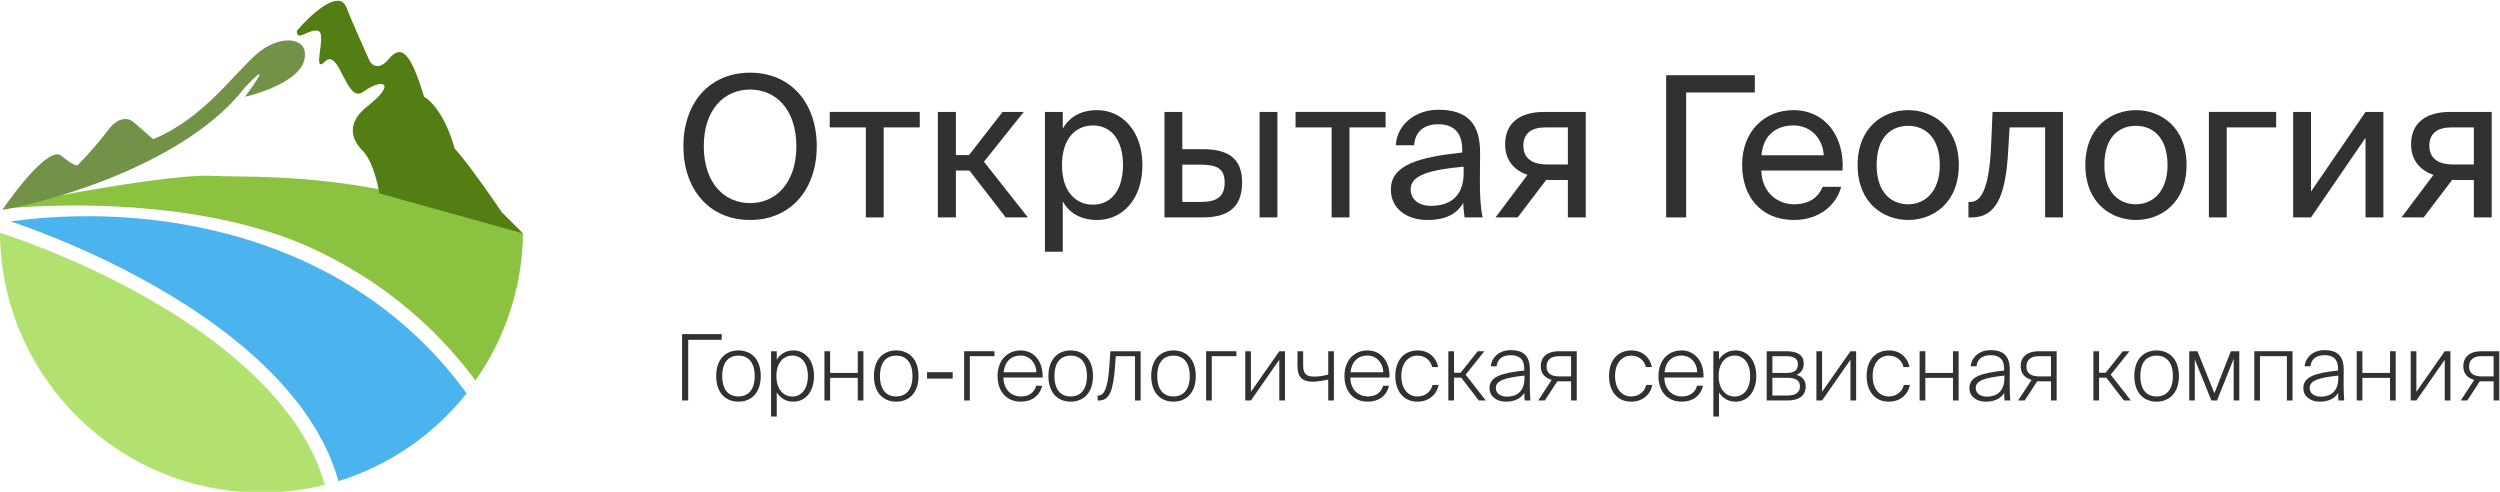 <?xml version="1.0" encoding="UTF-8"?> <svg xmlns="http://www.w3.org/2000/svg" width="305" height="60" viewBox="0 0 305 60" fill="none"> <g clip-path="url(#clip0)"> <path fill-rule="evenodd" clip-rule="evenodd" d="M0 28.389C9.798 31.66 22.282 37.569 30.764 45.601C35.038 49.648 38.248 54.187 39.628 59.152C37.155 59.767 34.567 60.093 31.903 60.093C14.35 60.093 0.107 45.917 0 28.389Z" fill="#B1E16F"></path> <path fill-rule="evenodd" clip-rule="evenodd" d="M41.29 58.69C39.798 53.325 36.362 48.526 31.95 44.349C23.44 36.291 11.12 30.375 1.301 27.009C11.368 25.591 25.262 26.223 37.849 32.216C44.902 35.574 51.567 40.625 56.928 47.981C52.967 52.983 47.537 56.77 41.29 58.69Z" fill="#4BB3ED"></path> <path fill-rule="evenodd" clip-rule="evenodd" d="M58.007 46.409C52.535 39.057 45.771 33.95 38.59 30.531C26.782 24.908 10.298 24.512 0.287 25.474C1.031 25.332 5.498 24.197 6.323 24.037C13.211 22.708 22.4 21.268 25.867 21.451C26.596 21.489 27.513 21.502 28.601 21.517C35.267 21.61 48.357 21.792 63.805 28.477C63.719 35.148 61.587 41.325 58.007 46.409Z" fill="#8BC23F"></path> <path d="M29.892 10.657C22.993 19.624 7.281 24.357 0.287 25.603C2.107 22.92 6.093 17.842 7.473 18.992C8.852 20.142 9.389 20.237 9.484 20.142C10.155 19.471 11.841 17.67 13.221 15.83C14.601 13.991 15.904 14.489 16.383 14.968L18.682 16.98C25.005 14.393 28.742 8.645 31.616 6.345C34.49 4.046 37.939 4.621 37.077 7.495C36.387 9.794 31.999 11.327 29.892 11.806C33.111 7.438 31.233 9.22 29.892 10.657Z" fill="#729248"></path> <path d="M42.251 0.884C41.331 -1.415 37.843 1.842 36.215 3.758C36.215 5.196 37.652 3.471 38.801 3.758C39.951 4.046 37.939 9.22 39.664 7.495C41.388 5.77 42.251 12.669 44.263 11.232C45.872 10.082 46.658 10.178 46.849 10.369C47.041 10.561 46.907 11.347 44.837 12.956C42.251 14.968 42.825 16.98 44.263 18.417C45.412 19.567 46.083 22.345 46.275 23.591L63.808 28.477L61.221 25.89C57.772 20.831 55.951 18.609 55.472 18.13C54.322 13.991 52.502 12.19 51.736 11.806C50.011 6.058 48.861 5.483 47.424 7.208C46.275 8.587 45.412 7.974 45.125 7.495C44.55 6.249 43.17 3.184 42.251 0.884Z" fill="#527E14"></path> <path d="M85.862 17.84C85.862 13.365 88.35 10.925 91.509 10.925C94.667 10.925 97.156 13.365 97.156 17.84C97.156 22.314 94.667 24.779 91.509 24.779C88.35 24.779 85.862 22.314 85.862 17.84ZM99.644 17.84C99.644 12.6 96.51 8.867 91.509 8.867C86.508 8.867 83.373 12.6 83.373 17.84C83.373 23.08 86.508 26.837 91.509 26.837C96.51 26.837 99.644 23.08 99.644 17.84Z" fill="#313033"></path> <path d="M112.212 15.543V13.653H101.229V15.543H105.632V26.526H107.809V15.543H112.212Z" fill="#313033"></path> <path d="M122.698 26.526H125.402L120.042 19.73L124.9 13.653H122.316L118.224 18.917H116.621V13.653H114.419V26.526H116.621V20.807H118.272L122.698 26.526Z" fill="#313033"></path> <path d="M127.482 13.653V30.713H129.659V24.588C130.449 25.952 131.789 26.837 133.87 26.837C136.837 26.837 139.374 24.42 139.374 20.137C139.374 15.926 136.837 13.437 133.87 13.437C131.789 13.437 130.449 14.323 129.659 15.686V13.653H127.482ZM129.563 20.137C129.563 16.739 131.382 15.304 133.32 15.304C135.545 15.304 137.005 17.05 137.005 20.137C137.005 23.224 135.545 24.971 133.32 24.971C131.382 24.971 129.563 23.535 129.563 20.137Z" fill="#313033"></path> <path d="M146.705 26.526C149.648 26.526 151.538 25.449 151.538 22.267C151.538 19.515 150.079 18.199 146.729 18.199H144.24V13.653H142.063V26.526H146.705ZM144.24 20.089H146.441C148.451 20.089 149.409 20.544 149.409 22.267C149.409 24.013 148.427 24.636 146.513 24.636H144.24V20.089ZM155.845 26.526V13.653H153.668V26.526H155.845Z" fill="#313033"></path> <path d="M169.041 15.543V13.653H158.058V15.543H162.46V26.526H164.638V15.543H169.041Z" fill="#313033"></path> <path d="M178.563 21.142C178.563 24.181 176.624 25.114 174.59 25.114C173.035 25.114 172.102 24.3 172.102 23.08C172.102 21.309 174.614 20.711 178.563 20.328V21.142ZM174.112 26.837C176.409 26.837 177.725 26.095 178.515 24.755C178.539 25.521 178.61 26.047 178.682 26.526H180.884C180.62 25.305 180.525 23.846 180.549 21.668L180.572 18.701C180.596 15.064 179.017 13.389 175.452 13.389C172.963 13.389 170.475 14.945 170.283 17.72H172.533C172.628 16.117 173.657 15.16 175.476 15.16C177.103 15.16 178.395 15.926 178.395 18.295V18.606C173.131 19.18 169.685 20.089 169.685 23.128C169.685 25.497 171.695 26.837 174.112 26.837Z" fill="#313033"></path> <path d="M193.46 13.653H188.411C185.444 13.653 183.626 14.969 183.626 17.625C183.626 19.539 184.726 20.783 186.353 21.334L182.453 26.526H185.157L188.65 21.932C188.77 21.956 188.89 21.956 189.009 21.956H191.282V26.526H193.46V13.653ZM191.282 15.543V20.065H188.722C187.215 20.065 185.851 19.515 185.851 17.768C185.851 16.213 186.928 15.543 188.531 15.543H191.282Z" fill="#313033"></path> <path d="M214.087 9.178H203.272V26.526H205.713V11.284H214.087V9.178Z" fill="#313033"></path> <path d="M224.789 20.807C225.052 16.715 222.731 13.437 218.783 13.437C215.266 13.437 212.538 16.021 212.538 20.113C212.538 23.918 214.787 26.837 218.855 26.837C221.989 26.837 224.047 24.994 224.621 22.793H222.372C221.822 24.061 220.769 24.923 218.855 24.923C216.965 24.923 214.955 23.583 214.883 20.807H224.789ZM218.783 15.304C221.104 15.304 222.42 17.122 222.492 18.941H214.907C215.098 16.356 216.869 15.304 218.783 15.304Z" fill="#313033"></path> <path d="M228.95 20.137C228.95 16.62 230.817 15.351 232.803 15.351C234.789 15.351 236.655 16.691 236.655 20.137C236.655 23.439 234.789 24.923 232.803 24.923C230.817 24.923 228.95 23.583 228.95 20.137ZM232.803 13.437C229.812 13.437 226.629 15.471 226.629 20.137C226.629 24.803 229.812 26.837 232.803 26.837C235.794 26.837 238.976 24.803 238.976 20.137C238.976 15.471 235.794 13.437 232.803 13.437Z" fill="#313033"></path> <path d="M251.683 13.653H243.093L242.901 18.055C242.638 23.391 241.537 24.636 240.389 24.636H240.149V26.526H240.556C243.547 26.526 244.672 23.846 244.983 18.654L245.174 15.543H249.505V26.526H251.683V13.653Z" fill="#313033"></path> <path d="M256.734 20.137C256.734 16.62 258.6 15.351 260.586 15.351C262.572 15.351 264.439 16.691 264.439 20.137C264.439 23.439 262.572 24.923 260.586 24.923C258.6 24.923 256.734 23.583 256.734 20.137ZM260.586 13.437C257.595 13.437 254.413 15.471 254.413 20.137C254.413 24.803 257.595 26.837 260.586 26.837C263.577 26.837 266.76 24.803 266.76 20.137C266.76 15.471 263.577 13.437 260.586 13.437Z" fill="#313033"></path> <path d="M277.691 15.543V13.653H269.484V26.526H271.661V15.543H277.691Z" fill="#313033"></path> <path d="M288.595 26.526H290.772V13.653H288.595L281.943 23.367V13.653H279.765V26.526H281.943L288.595 16.811V26.526Z" fill="#313033"></path> <path d="M303.987 13.653H298.938C295.971 13.653 294.152 14.969 294.152 17.625C294.152 19.539 295.253 20.783 296.88 21.334L292.98 26.526H295.684L299.177 21.932C299.297 21.956 299.416 21.956 299.536 21.956H301.809V26.526H303.987V13.653ZM301.809 15.543V20.065H299.249C297.741 20.065 296.378 19.515 296.378 17.768C296.378 16.213 297.454 15.543 299.057 15.543H301.809Z" fill="#313033"></path> <path d="M83.962 48.859V41.455H88.049V40.763H83.214V48.859H83.962Z" fill="#313033"></path> <path d="M88.111 45.877C88.111 44.146 88.926 43.387 90.087 43.387C91.237 43.387 92.075 44.146 92.075 45.877C92.075 47.608 91.237 48.367 90.087 48.367C88.926 48.367 88.111 47.608 88.111 45.877ZM87.374 45.877C87.374 48.066 88.658 49.004 90.087 49.004C91.528 49.004 92.812 48.066 92.812 45.877C92.812 43.689 91.528 42.751 90.087 42.751C88.658 42.751 87.374 43.689 87.374 45.877Z" fill="#313033"></path> <path d="M94.719 45.877C94.719 44.091 95.746 43.376 96.651 43.376C97.767 43.376 98.56 44.28 98.56 45.877C98.56 47.474 97.767 48.379 96.651 48.379C95.746 48.379 94.719 47.664 94.719 45.877ZM99.308 45.877C99.308 43.878 98.18 42.751 96.796 42.751C95.903 42.751 95.199 43.164 94.764 43.878V42.851H94.071V50.813H94.764V47.865C95.199 48.591 95.903 49.004 96.796 49.004C98.18 49.004 99.308 47.876 99.308 45.877Z" fill="#313033"></path> <path d="M101.274 48.859V46.1H104.646V48.859H105.338V42.851H104.646V45.498H101.274V42.851H100.581V48.859H101.274Z" fill="#313033"></path> <path d="M107.358 45.877C107.358 44.146 108.173 43.387 109.334 43.387C110.484 43.387 111.322 44.146 111.322 45.877C111.322 47.608 110.484 48.367 109.334 48.367C108.173 48.367 107.358 47.608 107.358 45.877ZM106.621 45.877C106.621 48.066 107.905 49.004 109.334 49.004C110.775 49.004 112.059 48.066 112.059 45.877C112.059 43.689 110.775 42.751 109.334 42.751C107.905 42.751 106.621 43.689 106.621 45.877Z" fill="#313033"></path> <path d="M116.227 46.19V45.408H113.101V46.19H116.227Z" fill="#313033"></path> <path d="M118.318 48.859V43.454H121.321V42.851H117.625V48.859H118.318Z" fill="#313033"></path> <path d="M124.538 49.004C125.867 49.004 126.838 48.312 127.14 47.061H126.414C126.18 47.898 125.521 48.367 124.583 48.367C123.354 48.367 122.45 47.519 122.416 46.056H127.196C127.285 44.18 126.202 42.751 124.516 42.751C122.908 42.751 121.702 43.945 121.702 45.877C121.702 47.742 122.785 49.004 124.538 49.004ZM124.505 43.376C125.711 43.376 126.436 44.403 126.436 45.419H122.439C122.584 44.079 123.388 43.376 124.505 43.376Z" fill="#313033"></path> <path d="M128.644 45.877C128.644 44.146 129.459 43.387 130.62 43.387C131.77 43.387 132.608 44.146 132.608 45.877C132.608 47.608 131.77 48.367 130.62 48.367C129.459 48.367 128.644 47.608 128.644 45.877ZM127.907 45.877C127.907 48.066 129.191 49.004 130.62 49.004C132.06 49.004 133.345 48.066 133.345 45.877C133.345 43.689 132.06 42.751 130.62 42.751C129.191 42.751 127.907 43.689 127.907 45.877Z" fill="#313033"></path> <path d="M134.079 48.859C135.408 48.859 135.821 47.53 136.033 44.727L136.123 43.454H138.468V48.859H139.16V42.851H135.464L135.341 44.682C135.162 47.474 134.649 48.256 134.001 48.256H133.912V48.859H134.079Z" fill="#313033"></path> <path d="M141.184 45.877C141.184 44.146 141.999 43.387 143.16 43.387C144.311 43.387 145.148 44.146 145.148 45.877C145.148 47.608 144.311 48.367 143.16 48.367C141.999 48.367 141.184 47.608 141.184 45.877ZM140.447 45.877C140.447 48.066 141.731 49.004 143.16 49.004C144.601 49.004 145.885 48.066 145.885 45.877C145.885 43.689 144.601 42.751 143.16 42.751C141.731 42.751 140.447 43.689 140.447 45.877Z" fill="#313033"></path> <path d="M147.837 48.859V43.454H150.84V42.851H147.144V48.859H147.837Z" fill="#313033"></path> <path d="M152.613 48.859L156.074 43.89V48.859H156.767V42.851H156.074L152.613 47.798V42.851H151.921V48.859H152.613Z" fill="#313033"></path> <path d="M162.737 48.859V42.851H162.045V45.699C161.386 45.866 160.828 45.944 160.37 45.944C159.387 45.944 158.985 45.654 158.985 44.548V42.851H158.293V44.727C158.293 46.022 158.929 46.569 160.146 46.569C160.694 46.569 161.297 46.469 162.045 46.301V48.859H162.737Z" fill="#313033"></path> <path d="M166.859 49.004C168.188 49.004 169.159 48.312 169.461 47.061H168.735C168.501 47.898 167.842 48.367 166.904 48.367C165.675 48.367 164.771 47.519 164.738 46.056H169.517C169.606 44.18 168.523 42.751 166.837 42.751C165.229 42.751 164.023 43.945 164.023 45.877C164.023 47.742 165.106 49.004 166.859 49.004ZM166.826 43.376C168.032 43.376 168.757 44.403 168.757 45.419H164.76C164.905 44.079 165.709 43.376 166.826 43.376Z" fill="#313033"></path> <path d="M172.986 42.751C171.233 42.751 170.228 44.012 170.228 45.877C170.228 47.72 171.233 49.004 172.93 49.004C174.259 49.004 175.275 48.2 175.509 46.96H174.772C174.594 47.709 173.957 48.367 172.93 48.367C171.891 48.367 170.965 47.575 170.965 45.866C170.965 44.213 171.891 43.387 172.919 43.387C173.801 43.387 174.504 43.878 174.728 44.783H175.453C175.275 43.711 174.359 42.751 172.986 42.751Z" fill="#313033"></path> <path d="M177.388 48.859V46.078H178.27L180.414 48.859H181.263L178.806 45.71L181.096 42.851H180.28L178.192 45.475H177.388V42.851H176.696V48.859H177.388Z" fill="#313033"></path> <path d="M182.492 47.351C182.492 46.424 183.553 46.089 185.988 45.821V46.112C185.988 47.809 184.983 48.39 183.866 48.39C183.062 48.39 182.492 47.988 182.492 47.351ZM185.999 48.859H186.702C186.669 48.2 186.635 47.619 186.635 46.938C186.635 46.458 186.646 45.922 186.646 45.084C186.646 43.298 185.72 42.717 184.324 42.717C182.973 42.717 182.035 43.488 181.867 44.682H182.593C182.649 43.89 183.252 43.331 184.279 43.331C185.139 43.331 185.954 43.622 185.954 44.995V45.207C183.062 45.509 181.722 45.989 181.722 47.362C181.722 48.356 182.582 49.004 183.71 49.004C184.826 49.004 185.574 48.579 185.965 47.943L185.999 48.859Z" fill="#313033"></path> <path d="M188.468 48.859L189.986 46.525H191.672V48.859H192.365V42.851H190.143C188.881 42.851 187.976 43.443 187.976 44.694C187.976 45.587 188.501 46.123 189.305 46.346L187.664 48.859H188.468ZM190.288 45.922C189.383 45.922 188.68 45.654 188.68 44.727C188.68 43.923 189.216 43.454 190.154 43.454H191.672V45.922H190.288Z" fill="#313033"></path> <path d="M199.059 42.751C197.306 42.751 196.301 44.012 196.301 45.877C196.301 47.72 197.306 49.004 199.003 49.004C200.332 49.004 201.348 48.2 201.582 46.96H200.845C200.667 47.709 200.03 48.367 199.003 48.367C197.965 48.367 197.038 47.575 197.038 45.866C197.038 44.213 197.965 43.387 198.992 43.387C199.874 43.387 200.577 43.878 200.801 44.783H201.527C201.348 43.711 200.432 42.751 199.059 42.751Z" fill="#313033"></path> <path d="M205.167 49.004C206.496 49.004 207.468 48.312 207.769 47.061H207.043C206.809 47.898 206.15 48.367 205.212 48.367C203.984 48.367 203.079 47.519 203.046 46.056H207.825C207.914 44.18 206.831 42.751 205.145 42.751C203.537 42.751 202.331 43.945 202.331 45.877C202.331 47.742 203.414 49.004 205.167 49.004ZM205.134 43.376C206.34 43.376 207.066 44.403 207.066 45.419H203.068C203.213 44.079 204.017 43.376 205.134 43.376Z" fill="#313033"></path> <path d="M209.676 45.877C209.676 44.091 210.703 43.376 211.608 43.376C212.724 43.376 213.517 44.28 213.517 45.877C213.517 47.474 212.724 48.379 211.608 48.379C210.703 48.379 209.676 47.664 209.676 45.877ZM214.265 45.877C214.265 43.878 213.138 42.751 211.753 42.751C210.86 42.751 210.156 43.164 209.721 43.878V42.851H209.028V50.813H209.721V47.865C210.156 48.591 210.86 49.004 211.753 49.004C213.138 49.004 214.265 47.876 214.265 45.877Z" fill="#313033"></path> <path d="M218.118 48.859C219.324 48.859 220.295 48.367 220.295 47.15C220.295 46.313 219.804 45.9 219.168 45.732C219.759 45.486 220.05 45.029 220.05 44.358C220.05 43.164 219.067 42.851 217.917 42.851H215.538V48.859H218.118ZM216.231 46.089H217.995C219.067 46.089 219.592 46.38 219.592 47.15C219.592 47.865 219.067 48.256 218.04 48.256H216.231V46.089ZM216.231 43.454H217.895C218.777 43.454 219.346 43.7 219.346 44.425C219.346 45.241 218.81 45.498 217.95 45.498H216.231V43.454Z" fill="#313033"></path> <path d="M222.294 48.859L225.755 43.89V48.859H226.448V42.851H225.755L222.294 47.798V42.851H221.601V48.859H222.294Z" fill="#313033"></path> <path d="M230.486 42.751C228.733 42.751 227.728 44.012 227.728 45.877C227.728 47.72 228.733 49.004 230.43 49.004C231.759 49.004 232.775 48.2 233.01 46.96H232.273C232.094 47.709 231.458 48.367 230.43 48.367C229.392 48.367 228.465 47.575 228.465 45.866C228.465 44.213 229.392 43.387 230.419 43.387C231.301 43.387 232.005 43.878 232.228 44.783H232.954C232.775 43.711 231.86 42.751 230.486 42.751Z" fill="#313033"></path> <path d="M234.889 48.859V46.1H238.261V48.859H238.953V42.851H238.261V45.498H234.889V42.851H234.196V48.859H234.889Z" fill="#313033"></path> <path d="M241.04 47.351C241.04 46.424 242.1 46.089 244.535 45.821V46.112C244.535 47.809 243.53 48.39 242.413 48.39C241.609 48.39 241.04 47.988 241.04 47.351ZM244.546 48.859H245.249C245.216 48.2 245.182 47.619 245.182 46.938C245.182 46.458 245.194 45.922 245.194 45.084C245.194 43.298 244.267 42.717 242.871 42.717C241.52 42.717 240.582 43.488 240.414 44.682H241.14C241.196 43.89 241.799 43.331 242.826 43.331C243.686 43.331 244.501 43.622 244.501 44.995V45.207C241.609 45.509 240.269 45.989 240.269 47.362C240.269 48.356 241.129 49.004 242.257 49.004C243.373 49.004 244.122 48.579 244.512 47.943L244.546 48.859Z" fill="#313033"></path> <path d="M247.015 48.859L248.533 46.525H250.22V48.859H250.912V42.851H248.69C247.428 42.851 246.524 43.443 246.524 44.694C246.524 45.587 247.048 46.123 247.852 46.346L246.211 48.859H247.015ZM248.835 45.922C247.931 45.922 247.227 45.654 247.227 44.727C247.227 43.923 247.763 43.454 248.701 43.454H250.22V45.922H248.835Z" fill="#313033"></path> <path d="M256.087 48.859V46.078H256.97L259.113 48.859H259.962L257.506 45.71L259.795 42.851H258.979L256.891 45.475H256.087V42.851H255.395V48.859H256.087Z" fill="#313033"></path> <path d="M261.124 45.877C261.124 44.146 261.94 43.387 263.101 43.387C264.251 43.387 265.089 44.146 265.089 45.877C265.089 47.608 264.251 48.367 263.101 48.367C261.94 48.367 261.124 47.608 261.124 45.877ZM260.387 45.877C260.387 48.066 261.672 49.004 263.101 49.004C264.541 49.004 265.826 48.066 265.826 45.877C265.826 43.689 264.541 42.751 263.101 42.751C261.672 42.751 260.387 43.689 260.387 45.877Z" fill="#313033"></path> <path d="M267.766 48.859V43.856L269.787 48.859H270.479L272.512 43.767V48.859H273.193V42.851H272.166L270.156 47.977L268.09 42.851H267.085V48.859H267.766Z" fill="#313033"></path> <path d="M275.716 48.859V43.454H278.999V48.859H279.691V42.851H275.023V48.859H275.716Z" fill="#313033"></path> <path d="M281.78 47.351C281.78 46.424 282.84 46.089 285.275 45.821V46.112C285.275 47.809 284.27 48.39 283.153 48.39C282.349 48.39 281.78 47.988 281.78 47.351ZM285.286 48.859H285.989C285.956 48.2 285.922 47.619 285.922 46.938C285.922 46.458 285.933 45.922 285.933 45.084C285.933 43.298 285.007 42.717 283.611 42.717C282.26 42.717 281.322 43.488 281.154 44.682H281.88C281.936 43.89 282.539 43.331 283.566 43.331C284.426 43.331 285.241 43.622 285.241 44.995V45.207C282.349 45.509 281.009 45.989 281.009 47.362C281.009 48.356 281.869 49.004 282.997 49.004C284.113 49.004 284.861 48.579 285.252 47.943L285.286 48.859Z" fill="#313033"></path> <path d="M288.213 48.859V46.1H291.585V48.859H292.277V42.851H291.585V45.498H288.213V42.851H287.52V48.859H288.213Z" fill="#313033"></path> <path d="M294.799 48.859L298.261 43.89V48.859H298.953V42.851H298.261L294.799 47.798V42.851H294.107V48.859H294.799Z" fill="#313033"></path> <path d="M301.015 48.859L302.533 46.525H304.22V48.859H304.912V42.851H302.69C301.428 42.851 300.524 43.443 300.524 44.694C300.524 45.587 301.048 46.123 301.852 46.346L300.211 48.859H301.015ZM302.835 45.922C301.93 45.922 301.227 45.654 301.227 44.727C301.227 43.923 301.763 43.454 302.701 43.454H304.22V45.922H302.835Z" fill="#313033"></path> </g> <defs> <clipPath id="clip0"> <rect width="304.912" height="60" fill="white"></rect> </clipPath> </defs> </svg> 
